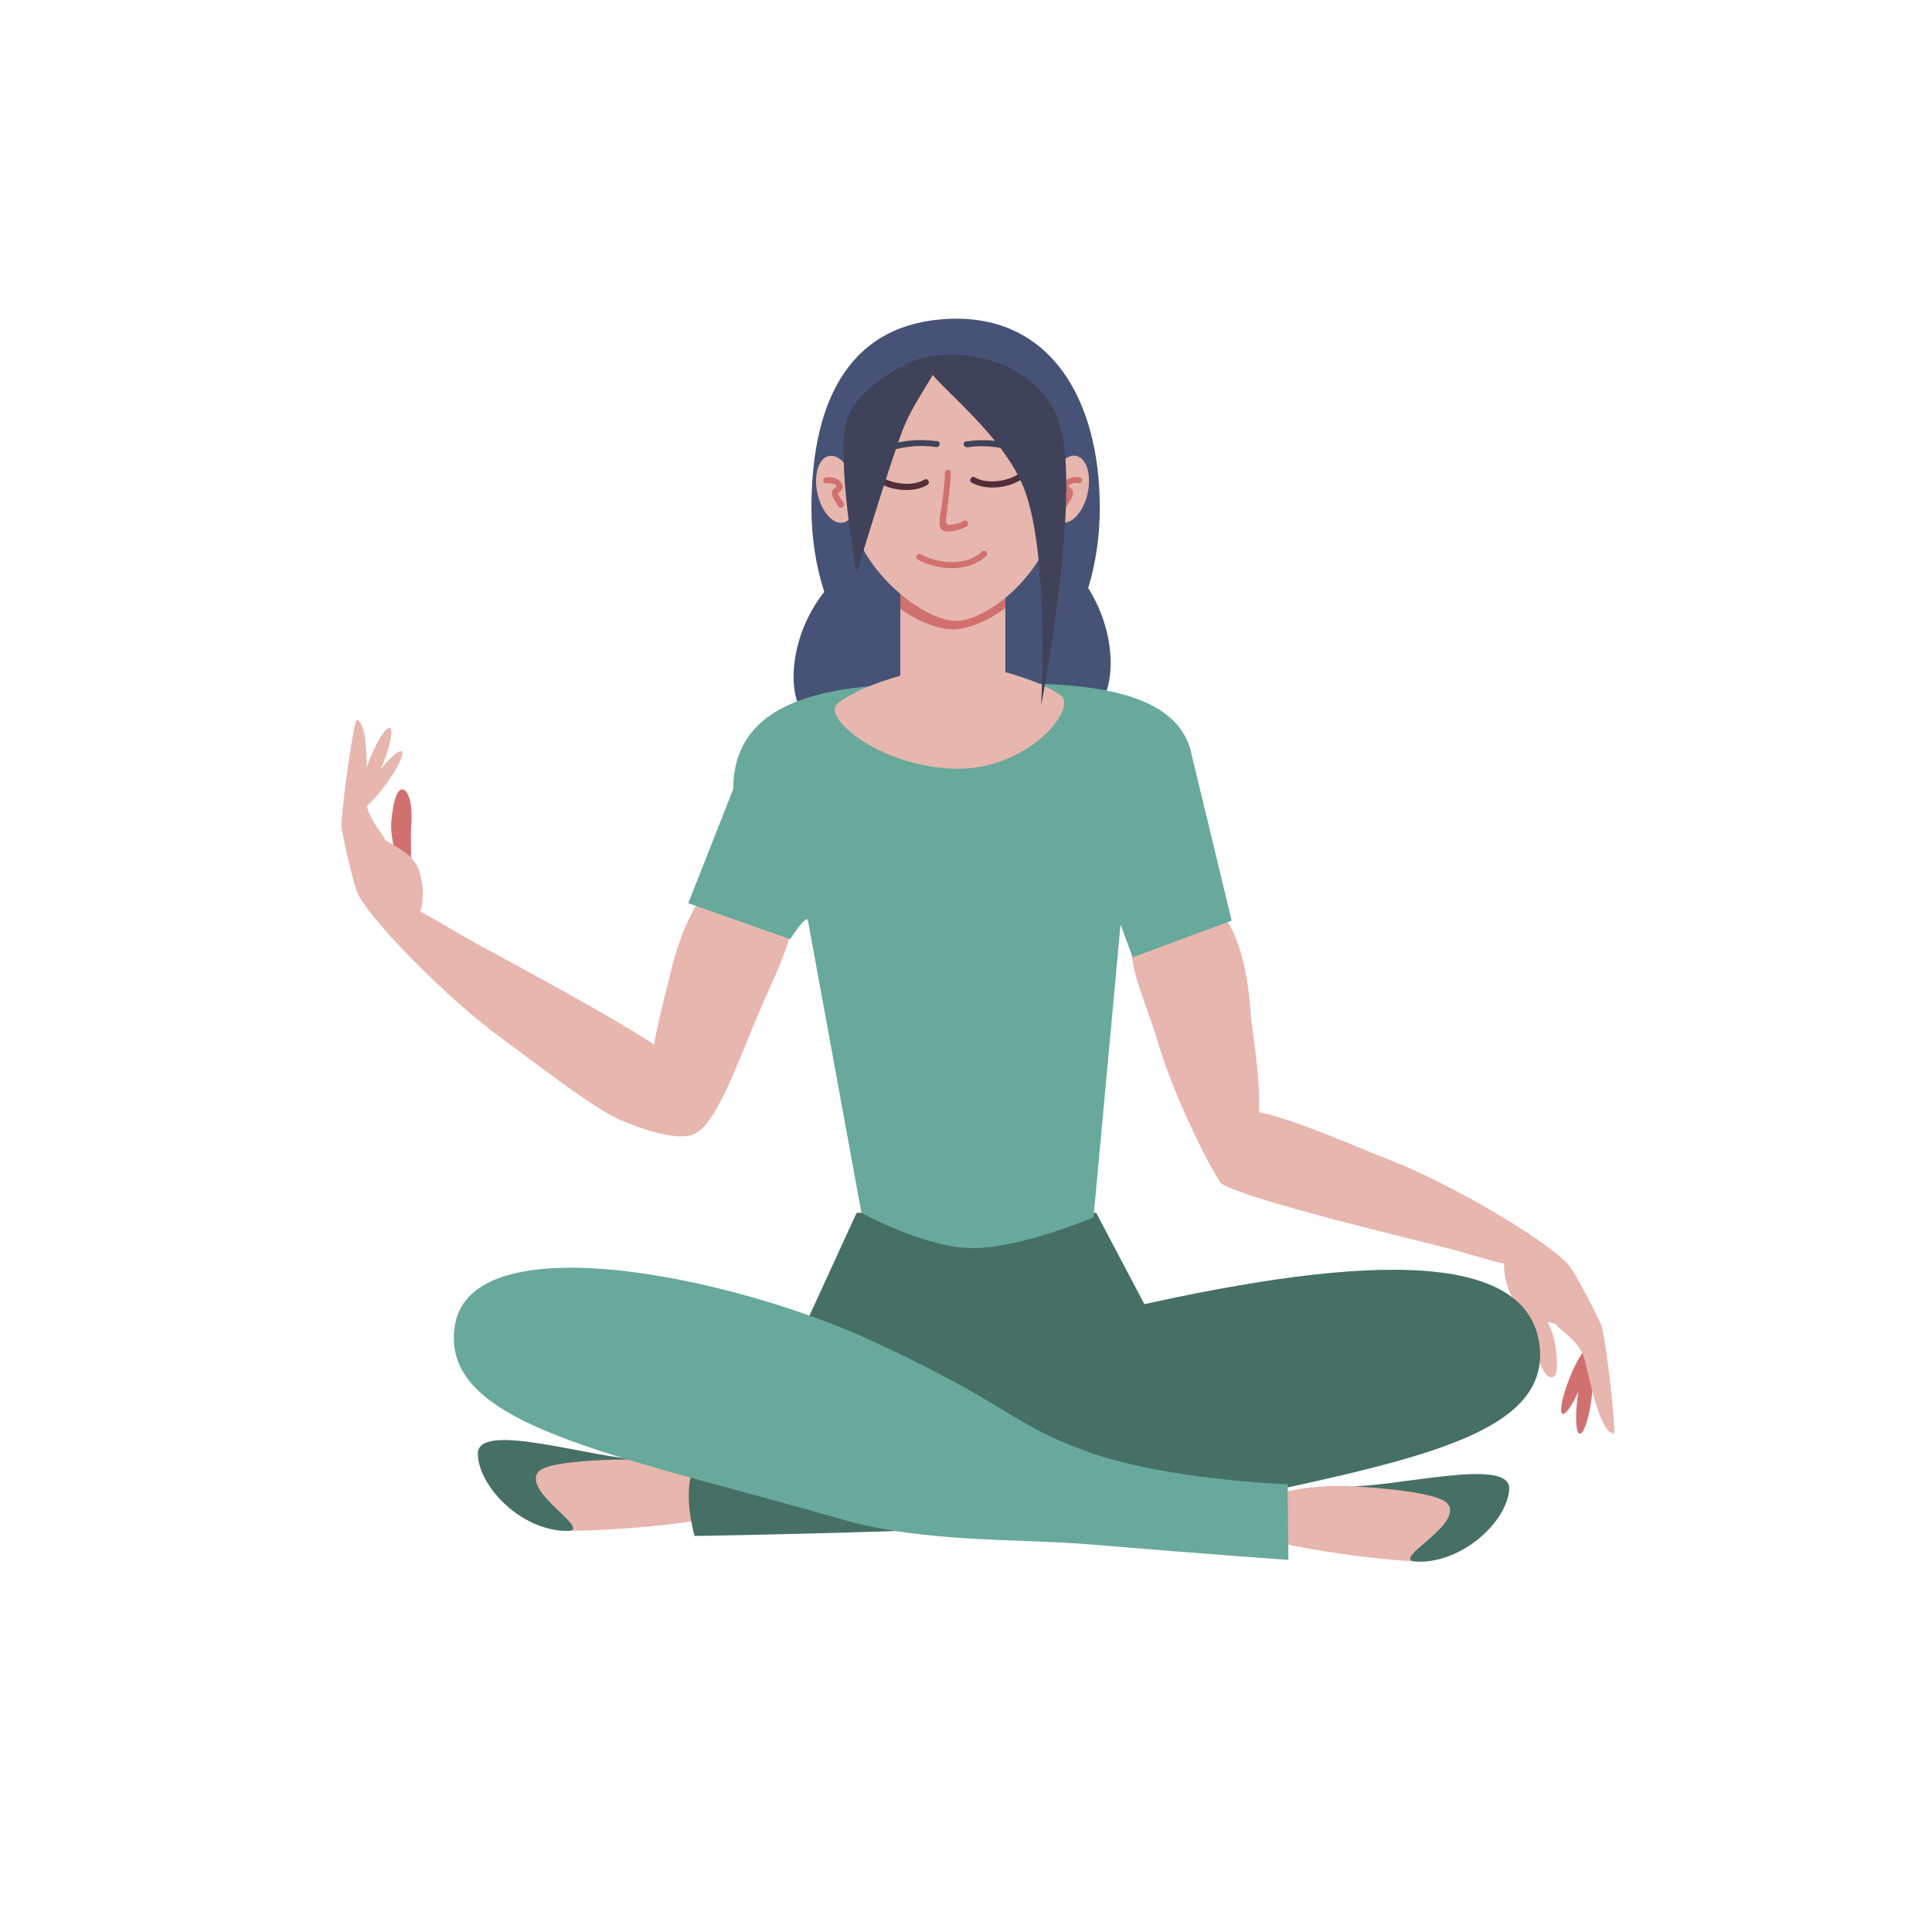 <svg version="1.1" id="_x35_" xmlns="http://www.w3.org/2000/svg" x="0" y="0" viewBox="0 0 800 800" xml:space="preserve"><style>.st1{fill:#d1716f}.st2{fill:#e7b6ae}.st3{fill:#467066}.st7{fill:#404259}</style><path d="M457 257.1c-1.7-5.1-3.9-9.7-6.4-13.6 3.1-10.2 4.8-21.4 4.8-33.1 0-46.3-21.3-79.8-61.8-78.4S336 164 336 210.4c0 12.4 1.9 24.1 5.3 34.7-3.4 4.2-6.5 9.5-8.8 15.4-7 18.1-4.3 36 5.9 39.9 8.6 3.3 19.8-4.2 27.3-17.4 8.8 7.2 19 11.3 30 11.3 10.9 0 21.1-4.1 29.9-11.3 6.7 10.4 15.8 16.2 23.4 13.7 10.4-3.5 14-21.2 8-39.6z" fill="#465377"/><ellipse transform="rotate(-82.432 656.117 579.013)" class="st1" cx="656.1" cy="579" rx="14.8" ry="2.9"/><ellipse transform="rotate(-68.266 652.491 571.693)" class="st1" cx="652.5" cy="571.7" rx="14.8" ry="2.8"/><path class="st2" d="M663.3 549.4c-.3-1.3-7.9-16.7-12.7-24.2-5.7-9-47.8-34-72.7-43.9-16.2-6.4-43.9-18.6-56.5-20.7v-4.5c.1-11.4-3.4-34.4-3.4-34.4s-1.8-65.6-36.3-45.8c-23.5 10.2-9.7 30.2-2.1 56.1 7.3 24.7 24.2 56.8 26.3 58.2 10.5 6.7 82.6 23.8 93.6 26.7 9.1 2.4 17.1 5 23.3 6.4-.1 5.2 1.4 11.1 4.8 16.4 3.6 5.6 10.2 6.7 16.7 8.6 1.5 2.6 10.1 7.1 12 15 2.3 10 6.4 29.9 11.9 30.3 1.2 1.1-2.5-34.2-4.9-44.2z"/><path class="st2" d="M643.8 555.9c1.3 7.5 1.5 14-1.1 14.4-2.6.4-5.7-5.3-7-12.8-1.3-7.5-6.4-21.2-3.8-21.6 2.6-.5 10.7 12.5 11.9 20z"/><ellipse transform="rotate(-67.932 155.937 315.147)" class="st2" cx="155.9" cy="315.1" rx="14.8" ry="2.9"/><ellipse transform="rotate(-53.765 157.613 323.147)" class="st2" cx="157.6" cy="323.1" rx="14.8" ry="2.8"/><path class="st1" d="M162 340.6c.7-7.6 2-13.9 4.7-13.7 2.6.2 4.2 6.6 3.6 14.2s.9 22.1-1.7 21.9c-2.6-.2-7.2-14.8-6.6-22.4z"/><path class="st2" d="M318.3 363.8c-30-17-41.2 41.5-41.2 41.5s-4.2 15.5-6.3 27.2c-20.2-13.4-67.4-38.3-75.7-43-8.2-4.6-15.3-9.1-21-12 1.4-5 1.4-11.1-.6-17.1-2.1-6.3-8.2-9-14-12.5-.8-2.9-8.1-9.4-7.9-17.5.2-10.2 1.3-30.5-3.9-32.3-.8-1.4-6.1 33.8-6.3 44 0 1.3 3.4 18.1 6.2 26.6 3.3 10.1 37.7 44.9 59.4 60.7 14.1 10.3 37.9 29 49.5 34.2 0 0 19.9 9 29.6 6.5 9.6-2.4 18.2-27.1 27.9-50.3 10.6-24.9 23.5-45.7 4.3-56z"/><path class="st3" d="M488 566.8l-163.1.4 29.8-65h99.2z"/><path class="st2" d="M197.9 601.9c0 13.2 17.7 32 37 32s75.1-3.8 75.1-12.6-24.8-16.9-44-16.9-68.1-16.4-68.1-2.5z"/><path class="st3" d="M197.9 601.9c0 13.2 17.7 32 37 32 11 0-19.1-16.3-11.9-24.5 5.4-6.2 51.3-5 43-5-19.2 0-68.1-16.4-68.1-2.5zm439.6-44.7c4.9 42.3-69.8 49.9-164.9 72.1-33.8 7.9-74.2 3.9-102.5 4.7-51.3 1.6-82.5 2-82.5 2s-6.6-22.7 2-31.2c32.1-18 113.9-48.5 172-62 95.2-22.1 170.9-27.8 175.9 14.4z"/><path class="st2" d="M624.9 616.6c-.7 13.2-19.4 31-38.6 30-19.2-1-74.8-7.8-74.4-16.6.5-8.8 25.7-15.6 44.9-14.6 19.2 1.1 68.9-12.6 68.1 1.2z"/><path class="st3" d="M624.9 616.6c-.7 13.2-19.4 31-38.6 30-11-.6 19.9-15.2 13.2-23.9-5-6.5-50.9-7.8-42.7-7.3 19.2 1.1 68.9-12.6 68.1 1.2z"/><path d="M188.4 548.6c-7.2 42 67 53.6 160.8 80.7 33.3 9.6 73.9 7.8 102.1 10.2 51.1 4.3 82.2 6.4 82.2 6.4l-.3-31.3s-51-1.7-84.1-13.9c-31.7-11.7-31.1-19.3-89.2-46-58.3-26.6-164.3-48.1-171.5-6.1zm304.4-238.7C483.5 279.2 428 283 391.4 283c-40 0-87.7 2.8-87.8 43.8L285 374l42.2 14.9s6.1-9.7 7.3-8l22.2 121.3s26.3 14.6 46.2 14.6c19.9 0 49.9-12.7 49.9-12.7L464 382.8l5 13.6 41-15.2-17.2-71.3z" fill="#68a99b"/><path class="st2" d="M416.3 278.3v-33.9h-43.5v35.4c-10.4 3-19.3 6.5-25.9 11.4-7.2 5.3 16.6 25.9 47.6 27.1s52.3-25.3 44.6-30.5c-5.6-3.9-13.4-6.8-22.8-9.5z"/><path class="st1" d="M372.8 252.1v-7.7h43.5v7.4s-11.4 8.8-21.8 8.8c-10.3 0-21.7-8.5-21.7-8.5z"/><ellipse transform="rotate(-77.626 442.643 202.601)" class="st2" cx="442.7" cy="202.6" rx="14.1" ry="7.9"/><path class="st1" d="M447.1 197.7c-2.5-.6-5.7.3-6.9 2.8-.5 1.1-.2 2 .6 2.8.8.9 1.1 1 .4 2.2-.5 1-1.1 1.9-1.7 2.8-.8 1.4 1.3 2.7 2.2 1.3 1-1.7 3.1-4.2 2.5-6.3-.1-.4-.3-.7-.6-1-.2-.2-1-.6-1.1-.8-.2-.5 1-1.1 1.3-1.2.8-.4 1.6-.4 2.5-.2 1.7.4 2.4-2.1.8-2.4z"/><ellipse transform="rotate(-12.374 346.264 202.623)" class="st2" cx="346.2" cy="202.6" rx="7.9" ry="14.1"/><path class="st1" d="M342.5 200.1c.6-.1 4.2 0 3.8 1.5 0 0-1.1.7-1.1.8-.2.3-.5.7-.6 1-.6 2.1 1.6 4.6 2.5 6.3.8 1.4 3 .1 2.2-1.3-.5-.8-1-1.7-1.5-2.5-.2-.3-.8-1-.7-1.4 0-.5.6-.7.9-1 .8-.9 1.3-1.7.7-2.9-1.1-2.6-4.4-3.4-6.9-2.8-1.6.2-.9 2.7.7 2.3z"/><path class="st2" d="M438.1 205.4c0 28.6-28.1 51.7-42.3 51.7-14.2 0-44.8-24-44.8-52.5s20.6-50.9 42.9-50.9c22.4-.1 44.2 23.1 44.2 51.7z"/><path class="st1" d="M391.3 195.7c-.1 4.6-.7 9-1.3 13.5-.3 2.2-1.8 8-.3 9.9 1.9 2.3 8.7.1 10.6-1.2 1.3-.9.1-3.1-1.3-2.2-1.2.9-2.8 1.2-4.3 1.4-1.7.3-2.1.7-2.9-.7-.4-.8.2-3.2.3-4.1.5-5.6 1.5-11 1.6-16.6.1-1.6-2.4-1.6-2.4 0zm-11.3 36c8.5 4.5 20.8 5.5 28.4-1.5 1.2-1.1-.6-2.9-1.8-1.8-6.7 6.2-17.9 5.1-25.3 1.1-1.4-.7-2.7 1.4-1.3 2.2z"/><path d="M402.3 199.8c5.8 3.4 15.5 2.4 20.8-1.4 1.3-.9 0-3.1-1.3-2.2-4.5 3.2-13.3 4.4-18.3 1.4-1.3-.7-2.5 1.4-1.2 2.2zm-19.5-1.2c-5 3-13.8 1.8-18.3-1.4-1.3-.9-2.6 1.2-1.3 2.2 5.3 3.8 15 4.9 20.8 1.4 1.4-.8.2-3-1.2-2.2z" fill="#532e3a"/><path d="M400.6 185.2c7.6-1.1 15-.1 22.2 2.7 1.5.6 2.1-1.8.7-2.4-7.6-3-15.4-3.9-23.5-2.7-1.7.2-1 2.6.6 2.4zm-12.4-2.5c-8.1-1.1-15.9-.3-23.5 2.7-1.5.6-.8 3 .7 2.4 7.1-2.8 14.6-3.8 22.2-2.7 1.5.3 2.2-2.1.6-2.4z" fill="#404258"/><path class="st7" d="M351.1 172.6c-5.6 14.3 3.6 64.7 3.6 64.7s13.7-45.4 19.3-59.8c5.6-14.3 18.3-27.8 13.2-29.8-5.2-1.9-30.6 10.6-36.1 24.9z"/><path class="st7" d="M438.1 173.6c10.7 27.4-7 118.6-7 118.6s3.6-62.6-7.1-90-48.4-50.7-39.9-54c8.5-3.4 43.3-2.1 54 25.4z"/></svg>